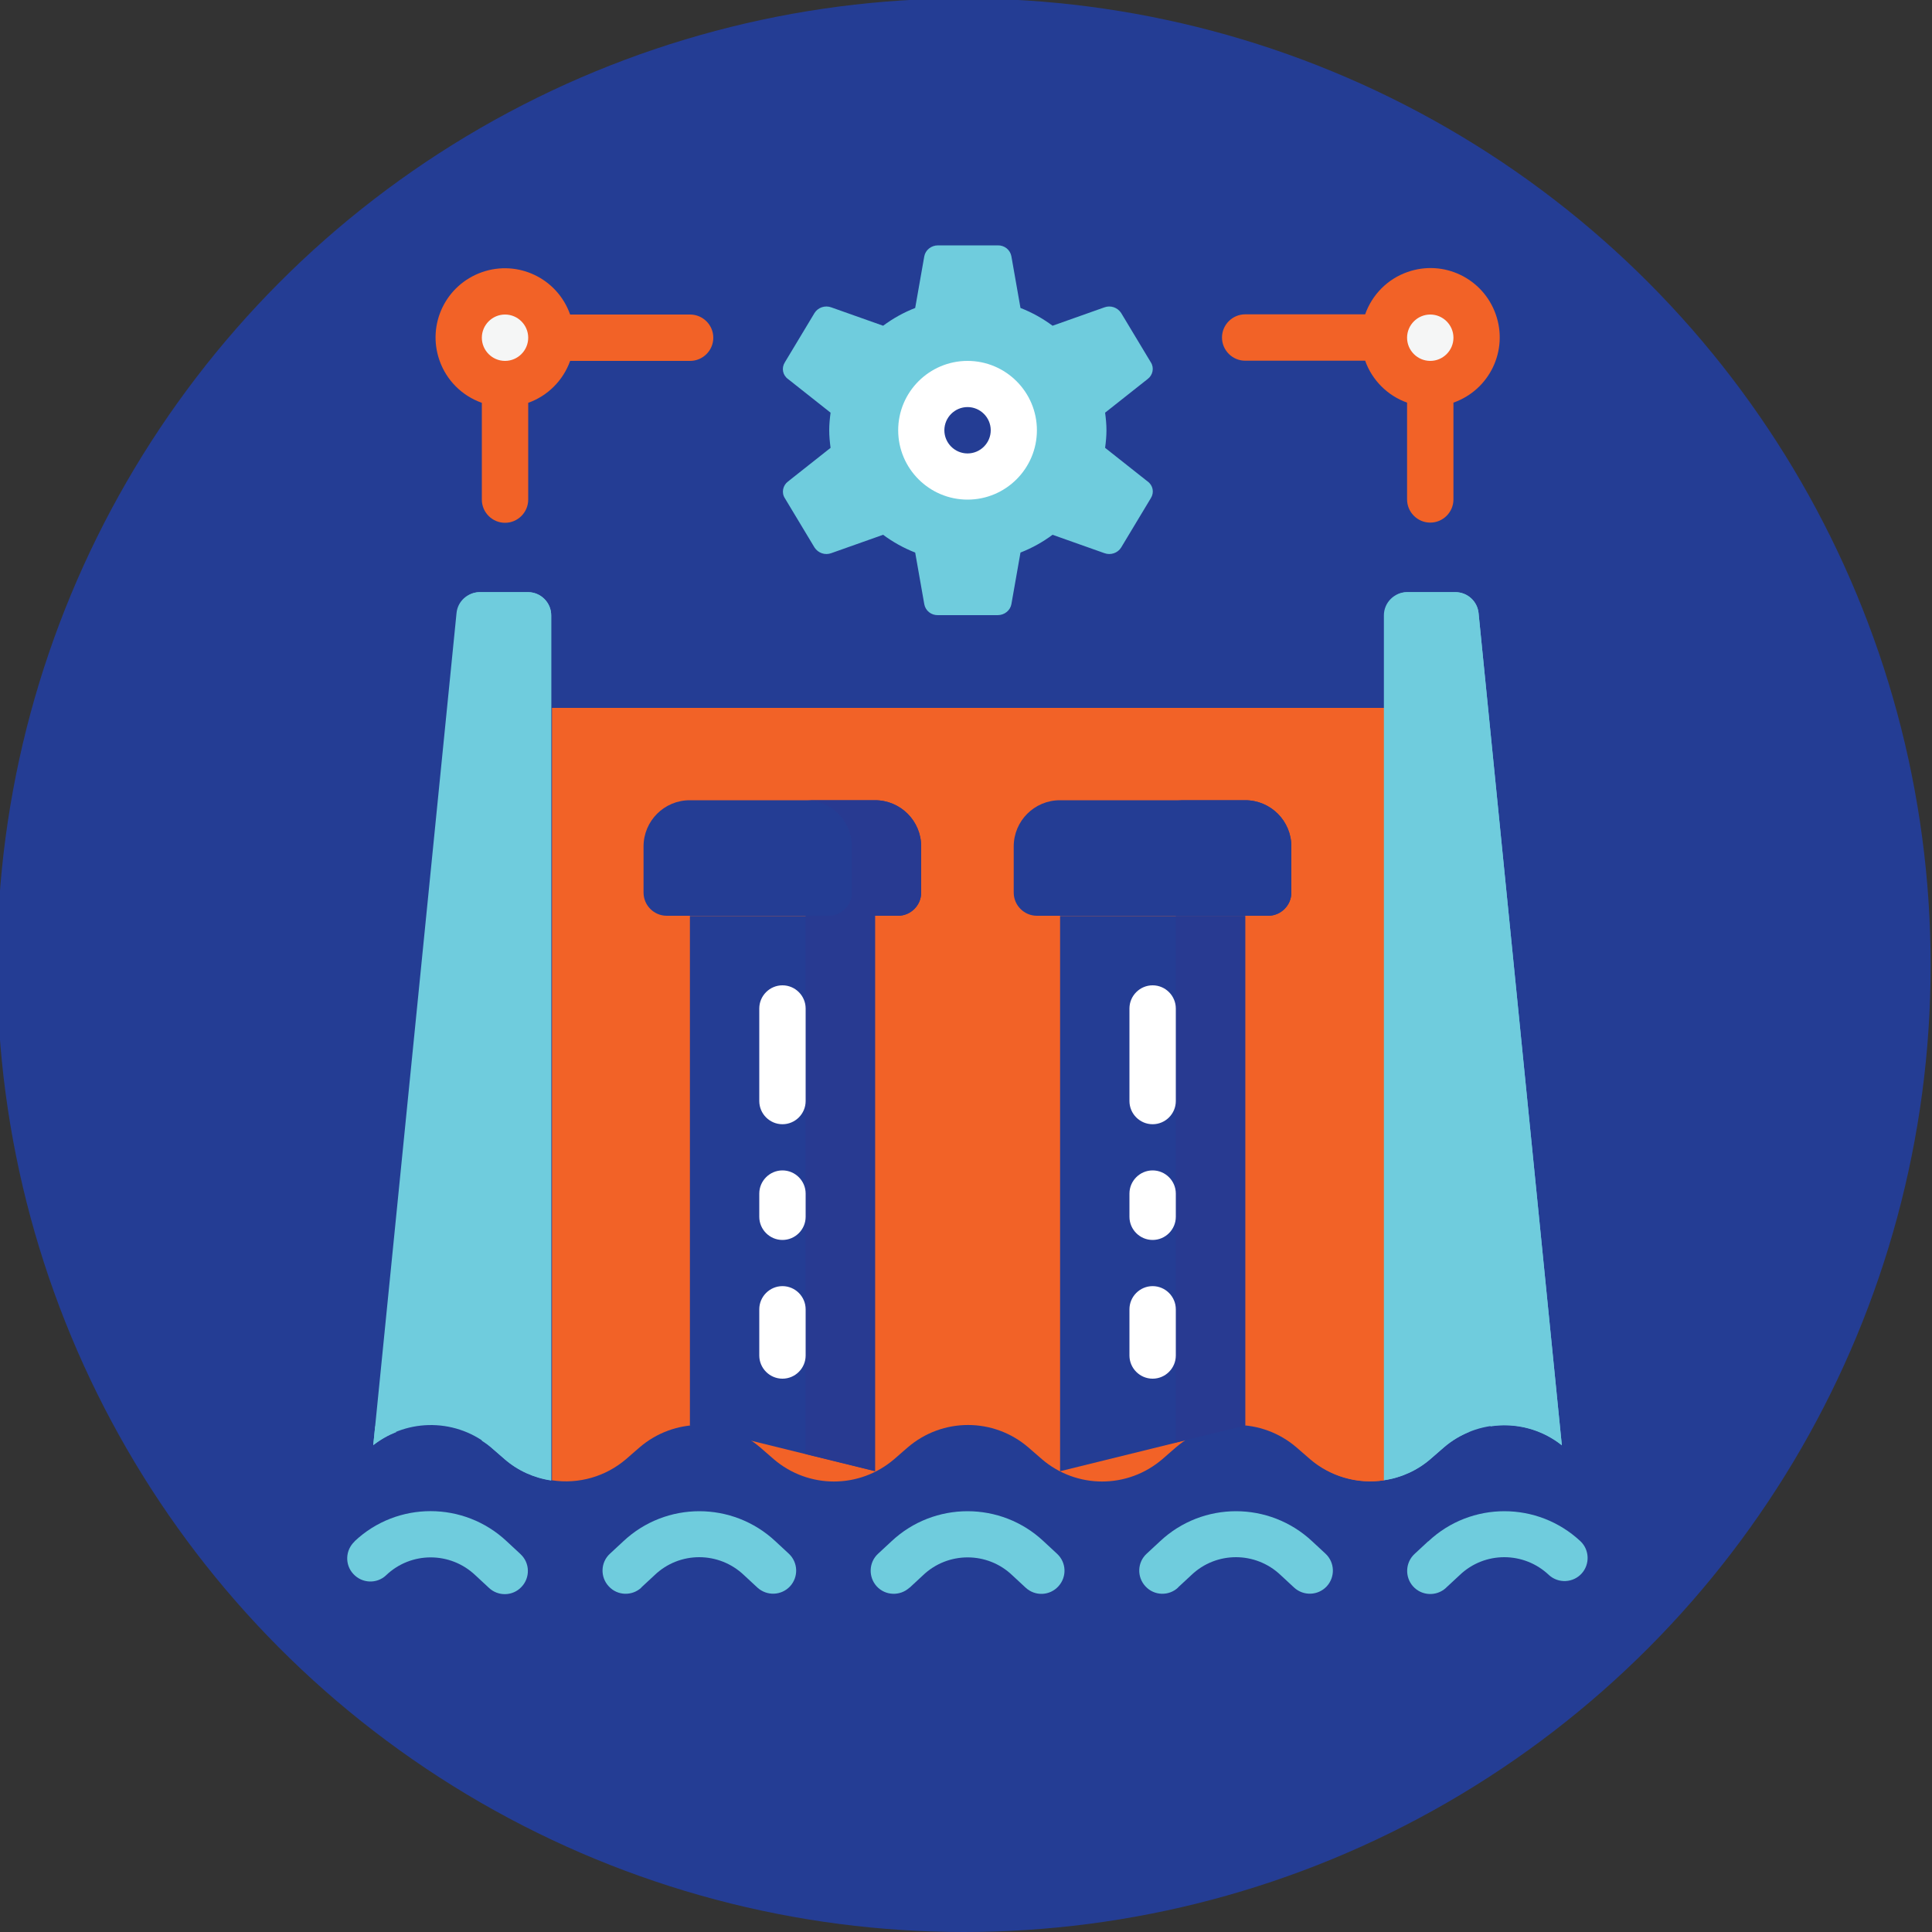 <?xml version="1.0" encoding="UTF-8"?><svg xmlns="http://www.w3.org/2000/svg" viewBox="0 0 100 100"><rect x="0" y="0" width="100" height="100" fill="#333333" stroke="none"/><defs><style>.cls-1{fill:#283a91;}.cls-1,.cls-2,.cls-3,.cls-4,.cls-5,.cls-6{stroke-width:0px;}.cls-2{fill:#6fccdd;}.cls-3{fill:#243d94;}.cls-4{fill:#fff;}.cls-5{fill:#f26227;}.cls-6{fill:#f5f6f6;}</style></defs><g id="Layer_3"><circle class="cls-3" cx="49.89" cy="49.96" r="50.04"/></g><g id="Layer_1_copy"><path class="cls-5" d="m71.64,36.64v39.98c-1.38.21-2.78-.19-3.84-1.1l-.69-.6c-1.8-1.55-4.45-1.55-6.25,0l-.69.6c-1.8,1.55-4.45,1.55-6.25,0l-.69-.6c-1.8-1.55-4.45-1.55-6.25,0l-.69.6c-1.8,1.55-4.45,1.55-6.25,0l-.69-.6c-1.8-1.55-4.45-1.55-6.25,0l-.69.6c-1.06.91-2.46,1.31-3.84,1.1v-39.98h43.11Z"/><path class="cls-5" d="m68.04,36.64v39.05c1.02.78,2.32,1.12,3.59.93v-39.98h-3.59Z"/><path class="cls-2" d="m28.53,31.85v44.77c-.89-.13-1.73-.51-2.41-1.1l-.69-.6c-1.74-1.5-4.31-1.55-6.11-.12l4.31-43.07c.06-.61.57-1.07,1.19-1.08h2.51c.66,0,1.2.54,1.2,1.2h0Z"/><path class="cls-2" d="m19.42,73.82l-.1.98c.36-.28.77-.51,1.2-.68-.35-.14-.72-.24-1.1-.3h0Z"/><path class="cls-2" d="m27.33,30.65h-2.51c-.19,0-.37.05-.54.15.4.2.65.61.66,1.05v42.72c.17.11.34.23.49.36l.69.6c.68.59,1.52.97,2.41,1.1V31.85c0-.66-.54-1.2-1.2-1.2h0Z"/><path class="cls-2" d="m80.84,74.8c-1.8-1.43-4.36-1.38-6.11.12l-.69.6c-.68.59-1.52.97-2.41,1.1V31.85c0-.66.54-1.2,1.2-1.2h2.51c.61,0,1.12.47,1.19,1.08l4.31,43.07Z"/><path class="cls-2" d="m71.64,74.56v2.05c.89-.13,1.73-.51,2.41-1.1l.69-.6c.39-.34.84-.61,1.32-.8-1.46-.59-3.11-.42-4.42.45h0Z"/><path class="cls-2" d="m76.53,31.73c-.06-.61-.57-1.07-1.19-1.08h-2.51c-.19,0-.38.05-.54.15.36.18.61.53.65.93l4.21,42.1c1.31-.2,2.65.15,3.69.98l-4.31-43.07Z"/><path class="cls-3" d="m35.71,41.42h9.58c1.32,0,2.39,1.07,2.39,2.39v2.39c0,.66-.54,1.2-1.2,1.2h-11.97c-.66,0-1.2-.54-1.2-1.2v-2.39c0-1.32,1.07-2.39,2.39-2.39Z"/><path class="cls-3" d="m45.29,76.15v-28.74h-9.58v26.38"/><path class="cls-1" d="m41.7,47.41v27.85l3.59.88v-28.74h-3.59Z"/><path class="cls-1" d="m45.29,41.42h-3.59c1.32,0,2.39,1.07,2.39,2.39v2.39c0,.66-.54,1.2-1.2,1.2h3.59c.66,0,1.2-.54,1.2-1.2v-2.39c0-1.32-1.07-2.39-2.39-2.39Z"/><path class="cls-3" d="m54.87,41.42h9.58c1.32,0,2.39,1.07,2.39,2.39v2.39c0,.66-.54,1.2-1.2,1.2h-11.97c-.66,0-1.2-.54-1.2-1.2v-2.39c0-1.32,1.07-2.39,2.39-2.39Z"/><path class="cls-3" d="m64.45,41.42h-3.59c1.32,0,2.39,1.07,2.39,2.39v2.39c0,.66-.54,1.2-1.2,1.2h3.59c.66,0,1.2-.54,1.2-1.2v-2.39c0-1.32-1.07-2.39-2.39-2.39Z"/><path class="cls-3" d="m64.45,73.79v-26.38h-9.58v28.74"/><path class="cls-1" d="m64.45,73.79v-26.38h-3.59v27.25"/><circle class="cls-6" cx="26.13" cy="17.48" r="2.39"/><circle class="cls-6" cx="74.03" cy="17.48" r="2.39"/><path class="cls-2" d="m57.2,23.18c.04-.3.07-.61.07-.91,0-.3-.03-.61-.07-.91l2.2-1.74c.27-.2.35-.58.17-.86l-1.54-2.56c-.19-.29-.55-.41-.87-.29l-2.68.95c-.51-.38-1.07-.69-1.66-.92l-.47-2.67c-.06-.34-.36-.58-.71-.57h-3.09c-.35,0-.65.24-.71.57l-.47,2.67c-.59.23-1.15.54-1.66.92l-2.68-.95c-.32-.12-.69,0-.87.29l-1.54,2.56c-.18.29-.11.66.17.86l2.2,1.74c-.04.3-.07.61-.07.91,0,.3.03.61.07.91l-2.2,1.74c-.27.2-.35.58-.17.86l1.54,2.56c.19.29.55.41.87.29l2.68-.95c.51.38,1.07.69,1.66.92l.47,2.67c.06.34.36.58.71.57h3.09c.35,0,.65-.24.71-.57l.47-2.67c.59-.23,1.15-.54,1.66-.92l2.68.95c.32.12.69,0,.87-.29l1.54-2.56c.18-.29.11-.66-.17-.86l-2.2-1.74Zm-7.11,1.48c-1.32,0-2.39-1.07-2.39-2.39s1.07-2.39,2.39-2.39,2.39,1.07,2.39,2.39c0,1.32-1.07,2.39-2.39,2.39Z"/><path class="cls-4" d="m40.5,51c-.66,0-1.2.54-1.2,1.2v4.79c0,.66.54,1.2,1.2,1.2s1.2-.54,1.2-1.2v-4.79c0-.66-.54-1.2-1.2-1.2Z"/><path class="cls-4" d="m40.5,60.58c-.66,0-1.2.54-1.2,1.2v1.2c0,.66.54,1.2,1.2,1.2s1.2-.54,1.2-1.2v-1.2c0-.66-.54-1.2-1.2-1.2Z"/><path class="cls-4" d="m40.5,66.57c-.66,0-1.2.54-1.2,1.2v2.39c0,.66.54,1.2,1.2,1.2s1.2-.54,1.2-1.2v-2.39c0-.66-.54-1.2-1.2-1.2Z"/><path class="cls-4" d="m59.66,51c-.66,0-1.2.54-1.2,1.2v4.79c0,.66.54,1.2,1.2,1.2s1.2-.54,1.2-1.2v-4.79c0-.66-.54-1.2-1.2-1.2Z"/><path class="cls-4" d="m59.66,60.58c-.66,0-1.2.54-1.2,1.2v1.2c0,.66.54,1.2,1.2,1.2s1.2-.54,1.2-1.2v-1.2c0-.66-.54-1.2-1.2-1.2Z"/><path class="cls-4" d="m59.66,66.57c-.66,0-1.2.54-1.2,1.2v2.39c0,.66.54,1.2,1.2,1.2s1.2-.54,1.2-1.2v-2.39c0-.66-.54-1.2-1.2-1.2Z"/><path class="cls-2" d="m18.36,79.78c-.49.45-.52,1.21-.07,1.69.45.49,1.21.52,1.69.07,1.29-1.24,3.33-1.24,4.63,0l.69.64c.48.46,1.24.44,1.69-.04.46-.48.44-1.24-.04-1.69,0,0-.02-.02-.03-.03l-.69-.64c-2.21-2.08-5.67-2.09-7.88,0Z"/><path class="cls-2" d="m33.19,82.17l.69-.64c1.29-1.24,3.33-1.24,4.63,0l.69.64c.49.45,1.24.42,1.69-.06.45-.49.42-1.24-.06-1.69l-.69-.64c-2.22-2.08-5.67-2.08-7.88,0l-.69.64c-.49.45-.51,1.21-.06,1.69.45.49,1.21.51,1.69.06h0Z"/><path class="cls-2" d="m47.08,82.18l.69-.64c1.29-1.24,3.34-1.24,4.63,0l.69.64c.49.45,1.24.42,1.69-.07.45-.49.42-1.24-.07-1.69l-.69-.64c-2.21-2.08-5.67-2.08-7.88,0l-.69.64c-.49.45-.51,1.21-.07,1.69.45.49,1.21.51,1.69.07Z"/><path class="cls-2" d="m60.97,82.17l.69-.64c1.29-1.24,3.33-1.24,4.63,0l.69.64c.49.45,1.24.42,1.69-.06.45-.49.42-1.24-.06-1.69l-.69-.64c-2.22-2.08-5.67-2.08-7.88,0l-.69.64c-.49.45-.51,1.21-.06,1.69.45.49,1.21.51,1.69.06Z"/><path class="cls-2" d="m73.92,79.78l-.69.64c-.49.44-.53,1.2-.09,1.69.44.49,1.2.53,1.69.09,0,0,.02-.02.03-.03l.69-.64c1.29-1.24,3.33-1.24,4.63,0,.49.44,1.25.4,1.69-.09.43-.48.4-1.22-.06-1.66-2.22-2.08-5.67-2.08-7.88,0Z"/><path class="cls-5" d="m24.94,20.85v5.01c0,.66.54,1.2,1.2,1.2s1.2-.54,1.2-1.2v-5.01c1.01-.36,1.81-1.16,2.17-2.17h6.21c.66,0,1.2-.54,1.2-1.2s-.54-1.2-1.2-1.2h-6.21c-.66-1.87-2.7-2.85-4.57-2.19-1.87.66-2.85,2.7-2.19,4.57.36,1.03,1.17,1.83,2.19,2.19Zm1.2-4.57c.66,0,1.2.54,1.2,1.2s-.54,1.2-1.2,1.2-1.2-.54-1.2-1.2.54-1.2,1.2-1.2Z"/><path class="cls-5" d="m64.45,18.67h6.21c.36,1.01,1.16,1.81,2.17,2.17v5.01c0,.66.54,1.2,1.2,1.2s1.2-.54,1.2-1.2v-5.01c1.87-.66,2.85-2.7,2.19-4.57-.66-1.87-2.7-2.85-4.57-2.19-1.03.36-1.83,1.17-2.19,2.19h-6.21c-.66,0-1.2.54-1.2,1.2s.54,1.2,1.2,1.2Zm9.58-2.39c.66,0,1.2.54,1.2,1.2s-.54,1.2-1.2,1.2-1.2-.54-1.2-1.2.54-1.2,1.2-1.2Z"/><path class="cls-4" d="m50.08,25.86c1.98,0,3.59-1.61,3.59-3.59s-1.61-3.59-3.59-3.59-3.59,1.61-3.59,3.59,1.61,3.59,3.59,3.59Zm0-4.79c.66,0,1.2.54,1.2,1.2s-.54,1.2-1.2,1.2-1.2-.54-1.2-1.2.54-1.2,1.2-1.2Z"/></g></svg>